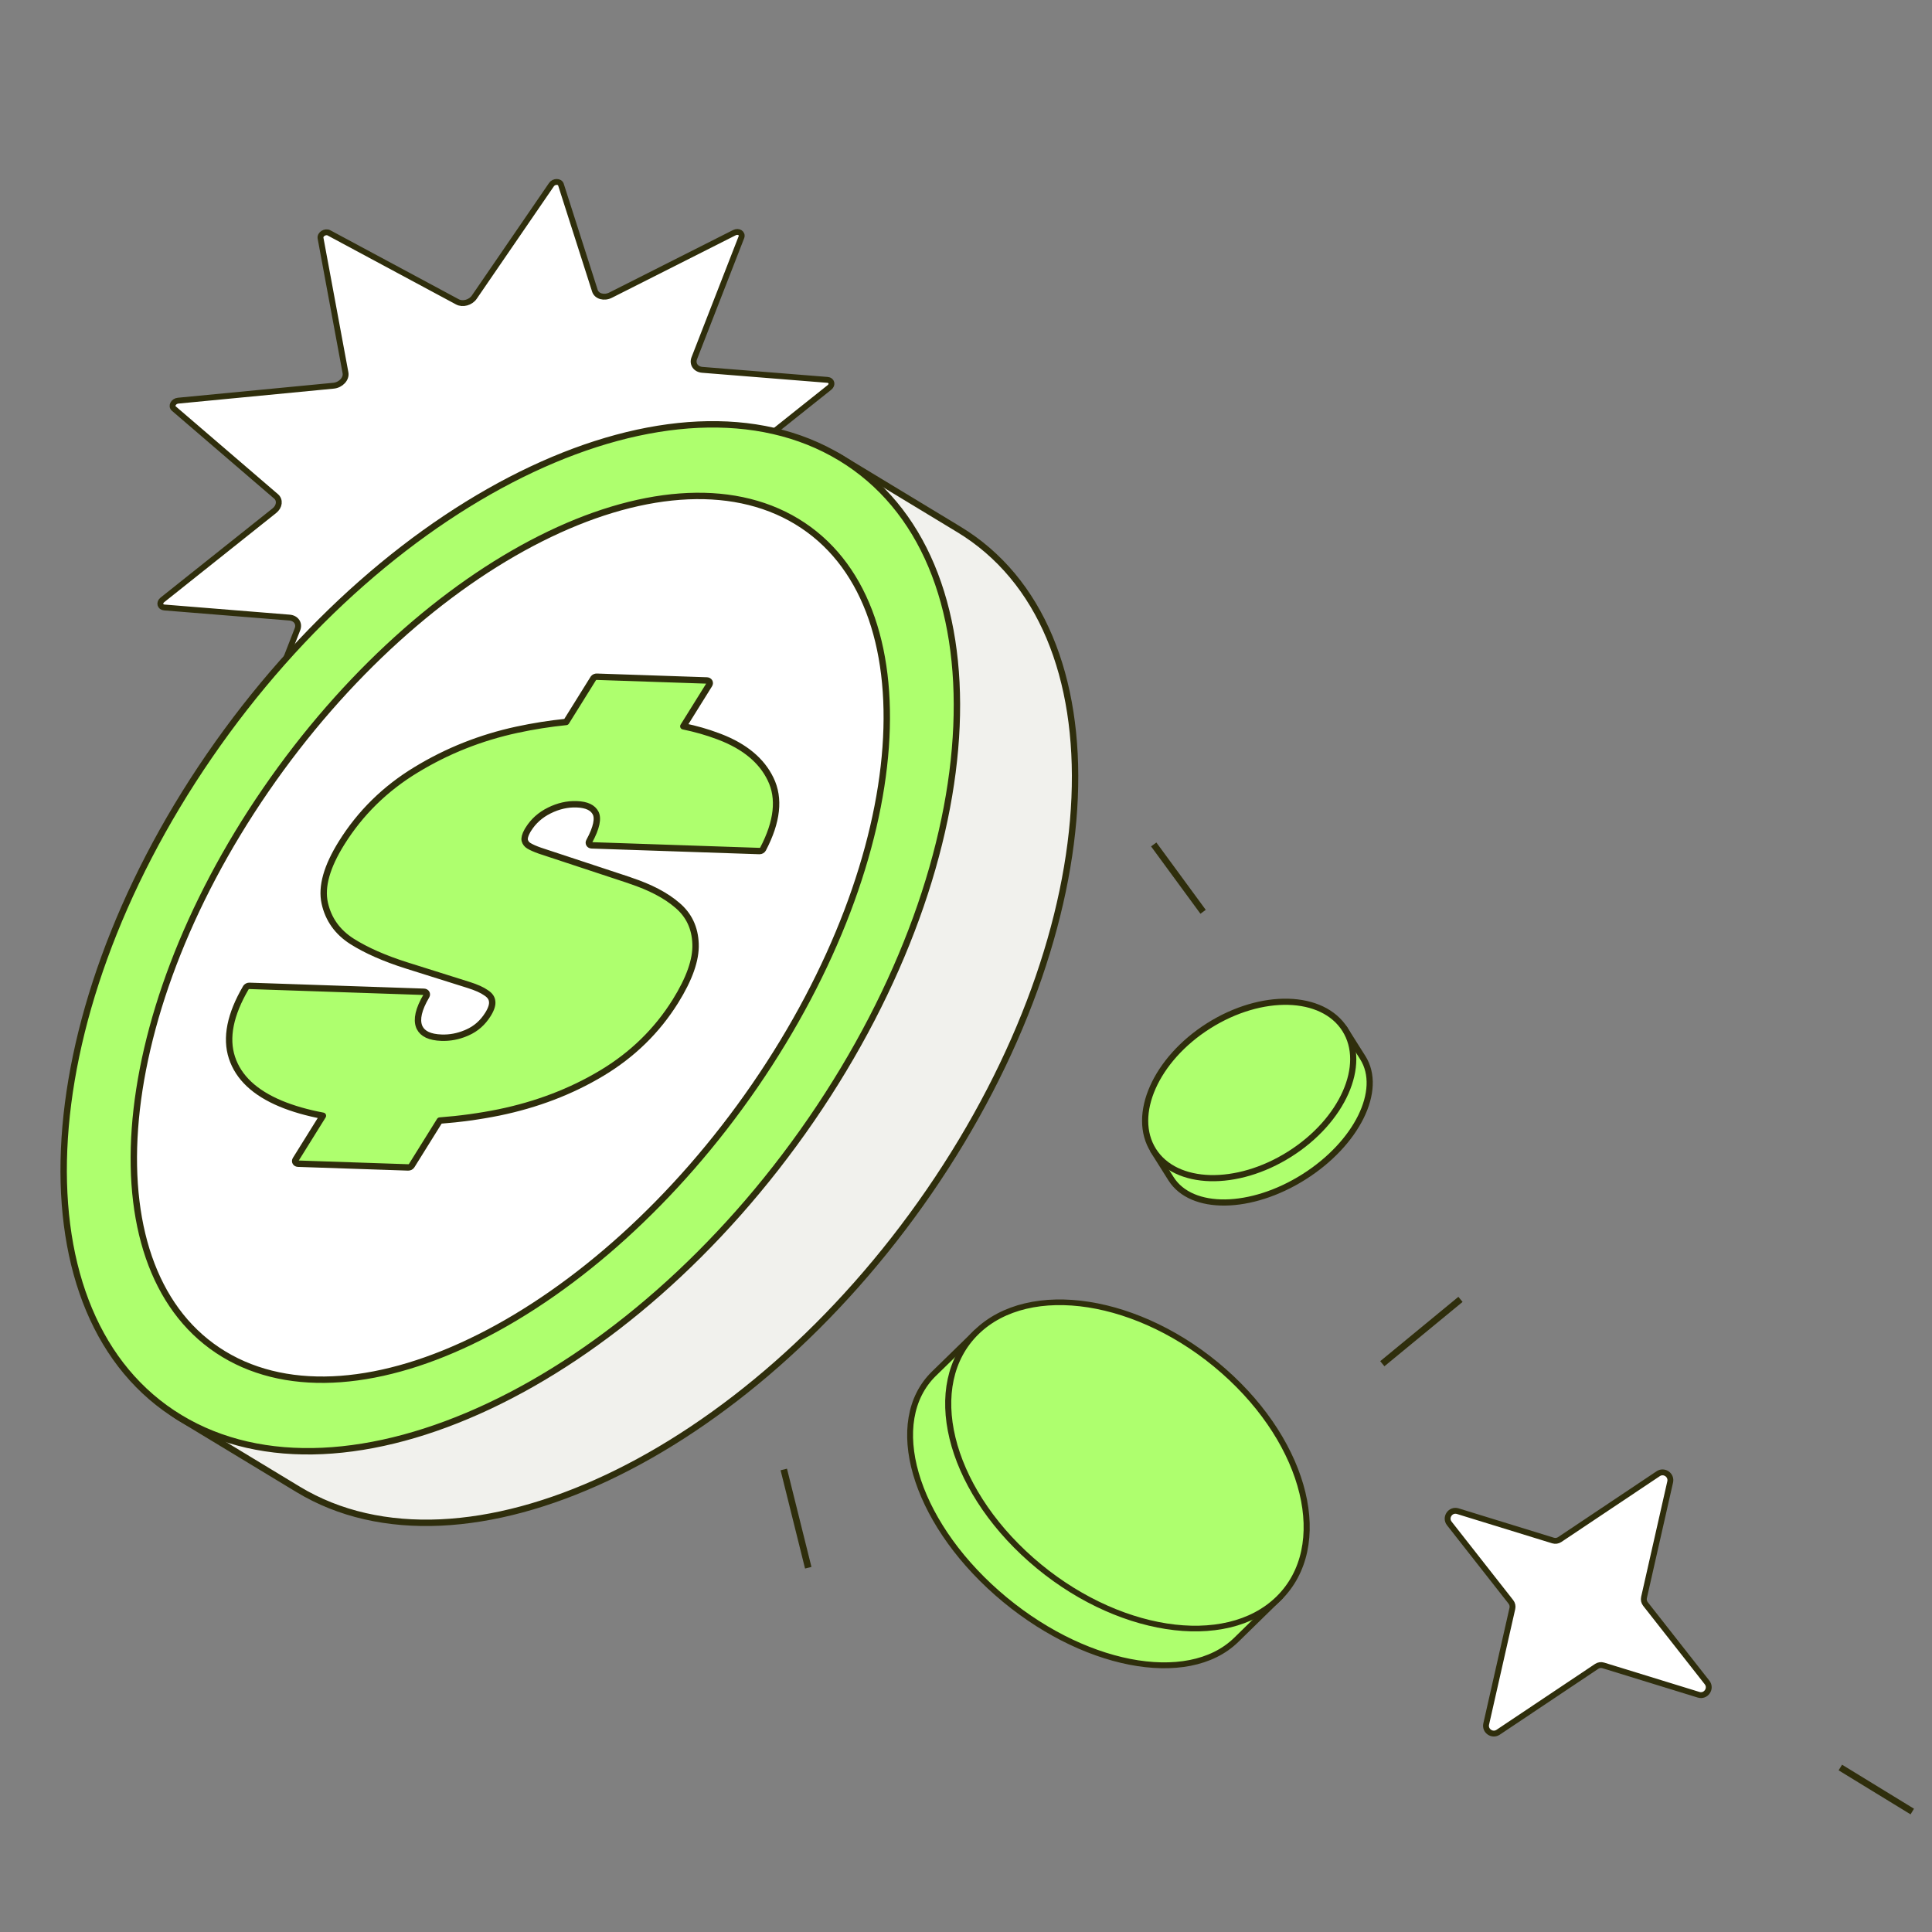 <svg width="438" height="438" viewBox="0 0 438 438" fill="none" xmlns="http://www.w3.org/2000/svg">
<rect x="0" y="0" width="438" height="438" fill="#808080" stroke="none"/>
<g clip-path="url(#clip0_4213_20821)">
<path d="M313.382 309.167L331.102 294.577" stroke="#2F2E0C" stroke-width="1.496"/>
<path d="M177.692 333.141L183.236 355.416" stroke="#2F2E0C" stroke-width="1.496"/>
<path d="M272.753 206.713L261.557 191.444" stroke="#2F2E0C" stroke-width="1.496"/>
<path d="M433.529 410.691L417.219 400.709" stroke="#2F2E0C" stroke-width="1.496"/>
<path d="M166.488 52.747C167.438 52.267 168.423 52.91 168.081 53.786L157.399 81.213C156.894 82.51 157.735 83.727 159.219 83.846L187.608 86.123C188.564 86.2 188.822 87.216 188.042 87.837L162.531 108.167C161.414 109.057 161.19 110.445 162.026 111.299L179.974 129.638C180.539 130.215 180.009 131.212 179.054 131.368L148.691 136.344C147.277 136.576 146.156 137.715 146.16 138.915L146.257 166.32C146.26 167.158 145.126 167.789 144.344 167.384L121.129 155.385C119.916 154.758 118.163 155.256 117.336 156.463L99.829 181.981C99.27 182.797 97.942 182.799 97.681 181.984L89.981 157.921C89.578 156.659 87.885 156.19 86.414 156.933L58.362 171.094C57.412 171.573 56.428 170.931 56.769 170.054L67.442 142.644C67.947 141.347 67.107 140.131 65.625 140.012L37.241 137.72C36.285 137.642 36.028 136.627 36.808 136.006L62.199 115.781C63.376 114.844 63.551 113.366 62.585 112.536L39.41 92.629C38.735 92.05 39.332 90.936 40.371 90.836L75.618 87.443C77.268 87.284 78.577 85.871 78.327 84.518L72.67 54C72.506 53.116 73.737 52.34 74.582 52.795L103.698 68.433C104.909 69.083 106.687 68.59 107.523 67.371L125.021 41.86C125.581 41.044 126.91 41.042 127.171 41.857L134.87 65.92C135.274 67.182 136.966 67.651 138.438 66.908L166.488 52.747Z" fill="white" stroke="#2F2E0C" stroke-width="1.33"/>
<path d="M267.528 320.534C248.601 303.881 221.343 302.051 221.343 302.051L211.72 311.438C200.697 322.232 207.104 344.48 226.038 361.138C244.972 377.797 269.256 382.552 280.278 371.759L290.308 361.943C290.308 361.943 286.456 337.187 267.528 320.534Z" fill="#AEFF6E" stroke="#2F2E0C" stroke-width="1.33" stroke-linejoin="round"/>
<ellipse cx="45.641" cy="30.558" rx="45.641" ry="30.558" transform="matrix(-0.751 -0.661 -0.714 0.7 311.696 341.002)" fill="#AEFF6E" stroke="#2F2E0C" stroke-width="1.33" stroke-linejoin="round"/>
<path d="M175.737 101.654C181.607 100.716 186.617 101.395 190.575 103.791L216.7 119.607C216.775 119.653 216.85 119.698 216.924 119.745L216.932 119.751L216.941 119.756C217.082 119.839 217.222 119.923 217.362 120.008C236.055 131.324 244.788 153.676 243.627 180.869C242.467 208.052 231.412 239.946 210.69 270.078C189.969 300.209 163.545 322.814 137.604 335.019C111.645 347.231 86.296 348.979 67.585 337.651C67.45 337.569 67.315 337.486 67.18 337.403L67.171 337.398L67.164 337.394L66.923 337.251L40.798 321.435C32.899 316.653 29.943 305.44 31.761 289.697C33.572 274.023 40.093 254.168 50.709 232.577L50.726 232.543L50.74 232.508C56.228 217.616 64.077 202.384 74.257 187.581C84.437 172.778 95.996 159.788 108.2 148.956L108.227 148.933L108.251 148.905C124.844 130.931 141.444 117.168 155.932 109.154C163.176 105.147 169.864 102.594 175.737 101.654Z" fill="#F1F1ED" stroke="#2F2E0C" stroke-width="1.45"/>
<path d="M120.557 106.419C146.517 94.206 171.865 92.459 190.576 103.786C209.269 115.103 218.002 137.454 216.841 164.647C215.681 191.831 204.626 223.725 183.904 253.856C163.183 283.987 136.759 306.593 110.818 318.797C84.859 331.01 59.51 332.757 40.799 321.43C22.106 310.113 13.373 287.761 14.534 260.568C15.694 233.385 26.749 201.491 47.471 171.359C68.192 141.229 94.616 118.623 120.557 106.419Z" fill="#AEFF6E" stroke="#2F2E0C" stroke-width="1.45"/>
<path d="M122.585 122.094C144.45 111.091 165.481 109.049 180.646 118.23C195.791 127.399 202.462 146.177 200.79 169.374C199.119 192.551 189.116 219.977 171.132 246.128C153.149 272.277 130.63 292.141 108.791 303.131C86.926 314.133 65.896 316.175 50.73 306.994C35.586 297.826 28.915 279.048 30.587 255.852C32.258 232.674 42.261 205.247 60.245 179.097C78.228 152.947 100.746 133.083 122.585 122.094Z" fill="white" stroke="#2F2E0C" stroke-width="1.45"/>
<path d="M77.421 191.135C81.664 184.326 87.301 178.784 94.329 174.523L94.33 174.523C101.352 170.242 108.977 167.213 117.196 165.436L117.197 165.436C120.9 164.639 124.62 164.052 128.358 163.672L134.494 153.827L134.561 153.736C134.733 153.533 135.009 153.409 135.287 153.419L160.26 154.266C160.511 154.275 160.727 154.392 160.837 154.579C160.946 154.766 160.936 154.999 160.809 155.203L154.917 164.655C157.693 165.23 160.285 165.966 162.69 166.872L163.235 167.077C168.81 169.228 172.651 172.393 174.685 176.592L174.684 176.592C176.841 180.979 176.217 186.305 172.987 192.483C172.84 192.766 172.506 192.952 172.167 192.94L134.142 191.649C133.899 191.641 133.689 191.531 133.577 191.354C133.464 191.177 133.462 190.953 133.571 190.751C134.423 189.183 134.95 187.862 135.178 186.779C135.406 185.695 135.327 184.892 135.027 184.313C134.404 183.117 133.052 182.413 130.71 182.333C128.639 182.263 126.586 182.727 124.535 183.744C122.504 184.75 120.928 186.156 119.792 187.978L119.582 188.314C119.008 189.335 118.861 190.046 118.962 190.517C119.11 191.057 119.426 191.462 119.914 191.756C120.487 192.102 121.318 192.472 122.426 192.861L142.563 199.513L142.565 199.515C142.702 199.561 142.83 199.608 142.947 199.657C147.405 201.139 150.94 202.982 153.52 205.203C156.182 207.433 157.566 210.375 157.687 213.987L157.685 213.987C157.831 217.591 156.273 221.936 153.128 226.982C148.956 233.677 143.377 239.124 136.395 243.306C129.44 247.472 121.677 250.434 113.117 252.198L113.115 252.198C108.754 253.082 104.282 253.696 99.699 254.042L93.332 264.257C93.172 264.514 92.857 264.677 92.54 264.666L67.567 263.819C67.316 263.81 67.1 263.693 66.991 263.506C66.881 263.319 66.891 263.085 67.018 262.882L73.206 252.951C69.61 252.275 66.412 251.357 63.617 250.195L63.617 250.194C57.791 247.757 54.076 244.301 52.591 239.796C51.101 235.275 52.203 229.964 55.735 223.929L55.802 223.833C55.973 223.622 56.255 223.492 56.539 223.501L96.118 224.846C96.367 224.854 96.58 224.968 96.691 225.151C96.802 225.334 96.797 225.564 96.677 225.767C94.868 228.821 94.407 231.093 95.013 232.701L95.14 232.985C95.833 234.365 97.402 235.163 100.12 235.255C101.989 235.319 103.823 234.975 105.631 234.216L105.992 234.058L105.997 234.056C107.896 233.213 109.442 231.862 110.631 229.956C111.414 228.698 111.679 227.733 111.575 227.01L111.572 226.992C111.494 226.276 111.075 225.638 110.208 225.083C110.199 225.077 110.188 225.071 110.179 225.064C109.331 224.455 108.02 223.857 106.203 223.287L106.202 223.286L92.164 218.868L92.163 218.867C87.192 217.293 83.068 215.48 79.806 213.421L79.804 213.419C76.499 211.313 74.435 208.41 73.621 204.736C72.79 200.989 74.119 196.433 77.421 191.135Z" fill="#AEFF6E" stroke="#2F2E0C" stroke-width="1.45" stroke-linejoin="round"/>
<path d="M278.162 239.156C266.161 246.736 261.448 260.822 261.448 260.822L265.479 267.231C270.119 274.577 283.609 274.387 295.614 266.804C307.62 259.221 313.591 247.119 308.951 239.773L304.732 233.09C304.732 233.09 290.163 231.576 278.162 239.156Z" fill="#AEFF6E" stroke="#2F2E0C" stroke-width="1.396" stroke-linejoin="round"/>
<ellipse cx="25.702" cy="17.209" rx="25.702" ry="17.209" transform="matrix(-0.845 0.534 0.534 0.845 295.73 218.836)" fill="#AEFF6E" stroke="#2F2E0C" stroke-width="1.396" stroke-linejoin="round"/>
<path d="M353.6 349.029C353.157 349.326 352.603 349.407 352.093 349.25L330.493 342.595C328.833 342.083 327.504 344.017 328.576 345.383L342.531 363.165C342.861 363.585 342.983 364.131 342.866 364.651L336.934 390.846C336.58 392.408 338.316 393.601 339.648 392.711L361.975 377.783C362.419 377.486 362.973 377.405 363.482 377.562L385.085 384.215C386.745 384.726 388.074 382.792 387.001 381.426L373.045 363.647C372.715 363.228 372.592 362.682 372.71 362.161L378.642 335.967C378.995 334.404 377.259 333.211 375.927 334.102L353.6 349.029Z" fill="white" stroke="#2F2E0C" stroke-width="1.33" stroke-linejoin="round"/>
</g>
<defs>
<clipPath id="clip0_4213_20821">
<rect width="438" height="438" fill="white"/>
</clipPath>
</defs>
</svg>
